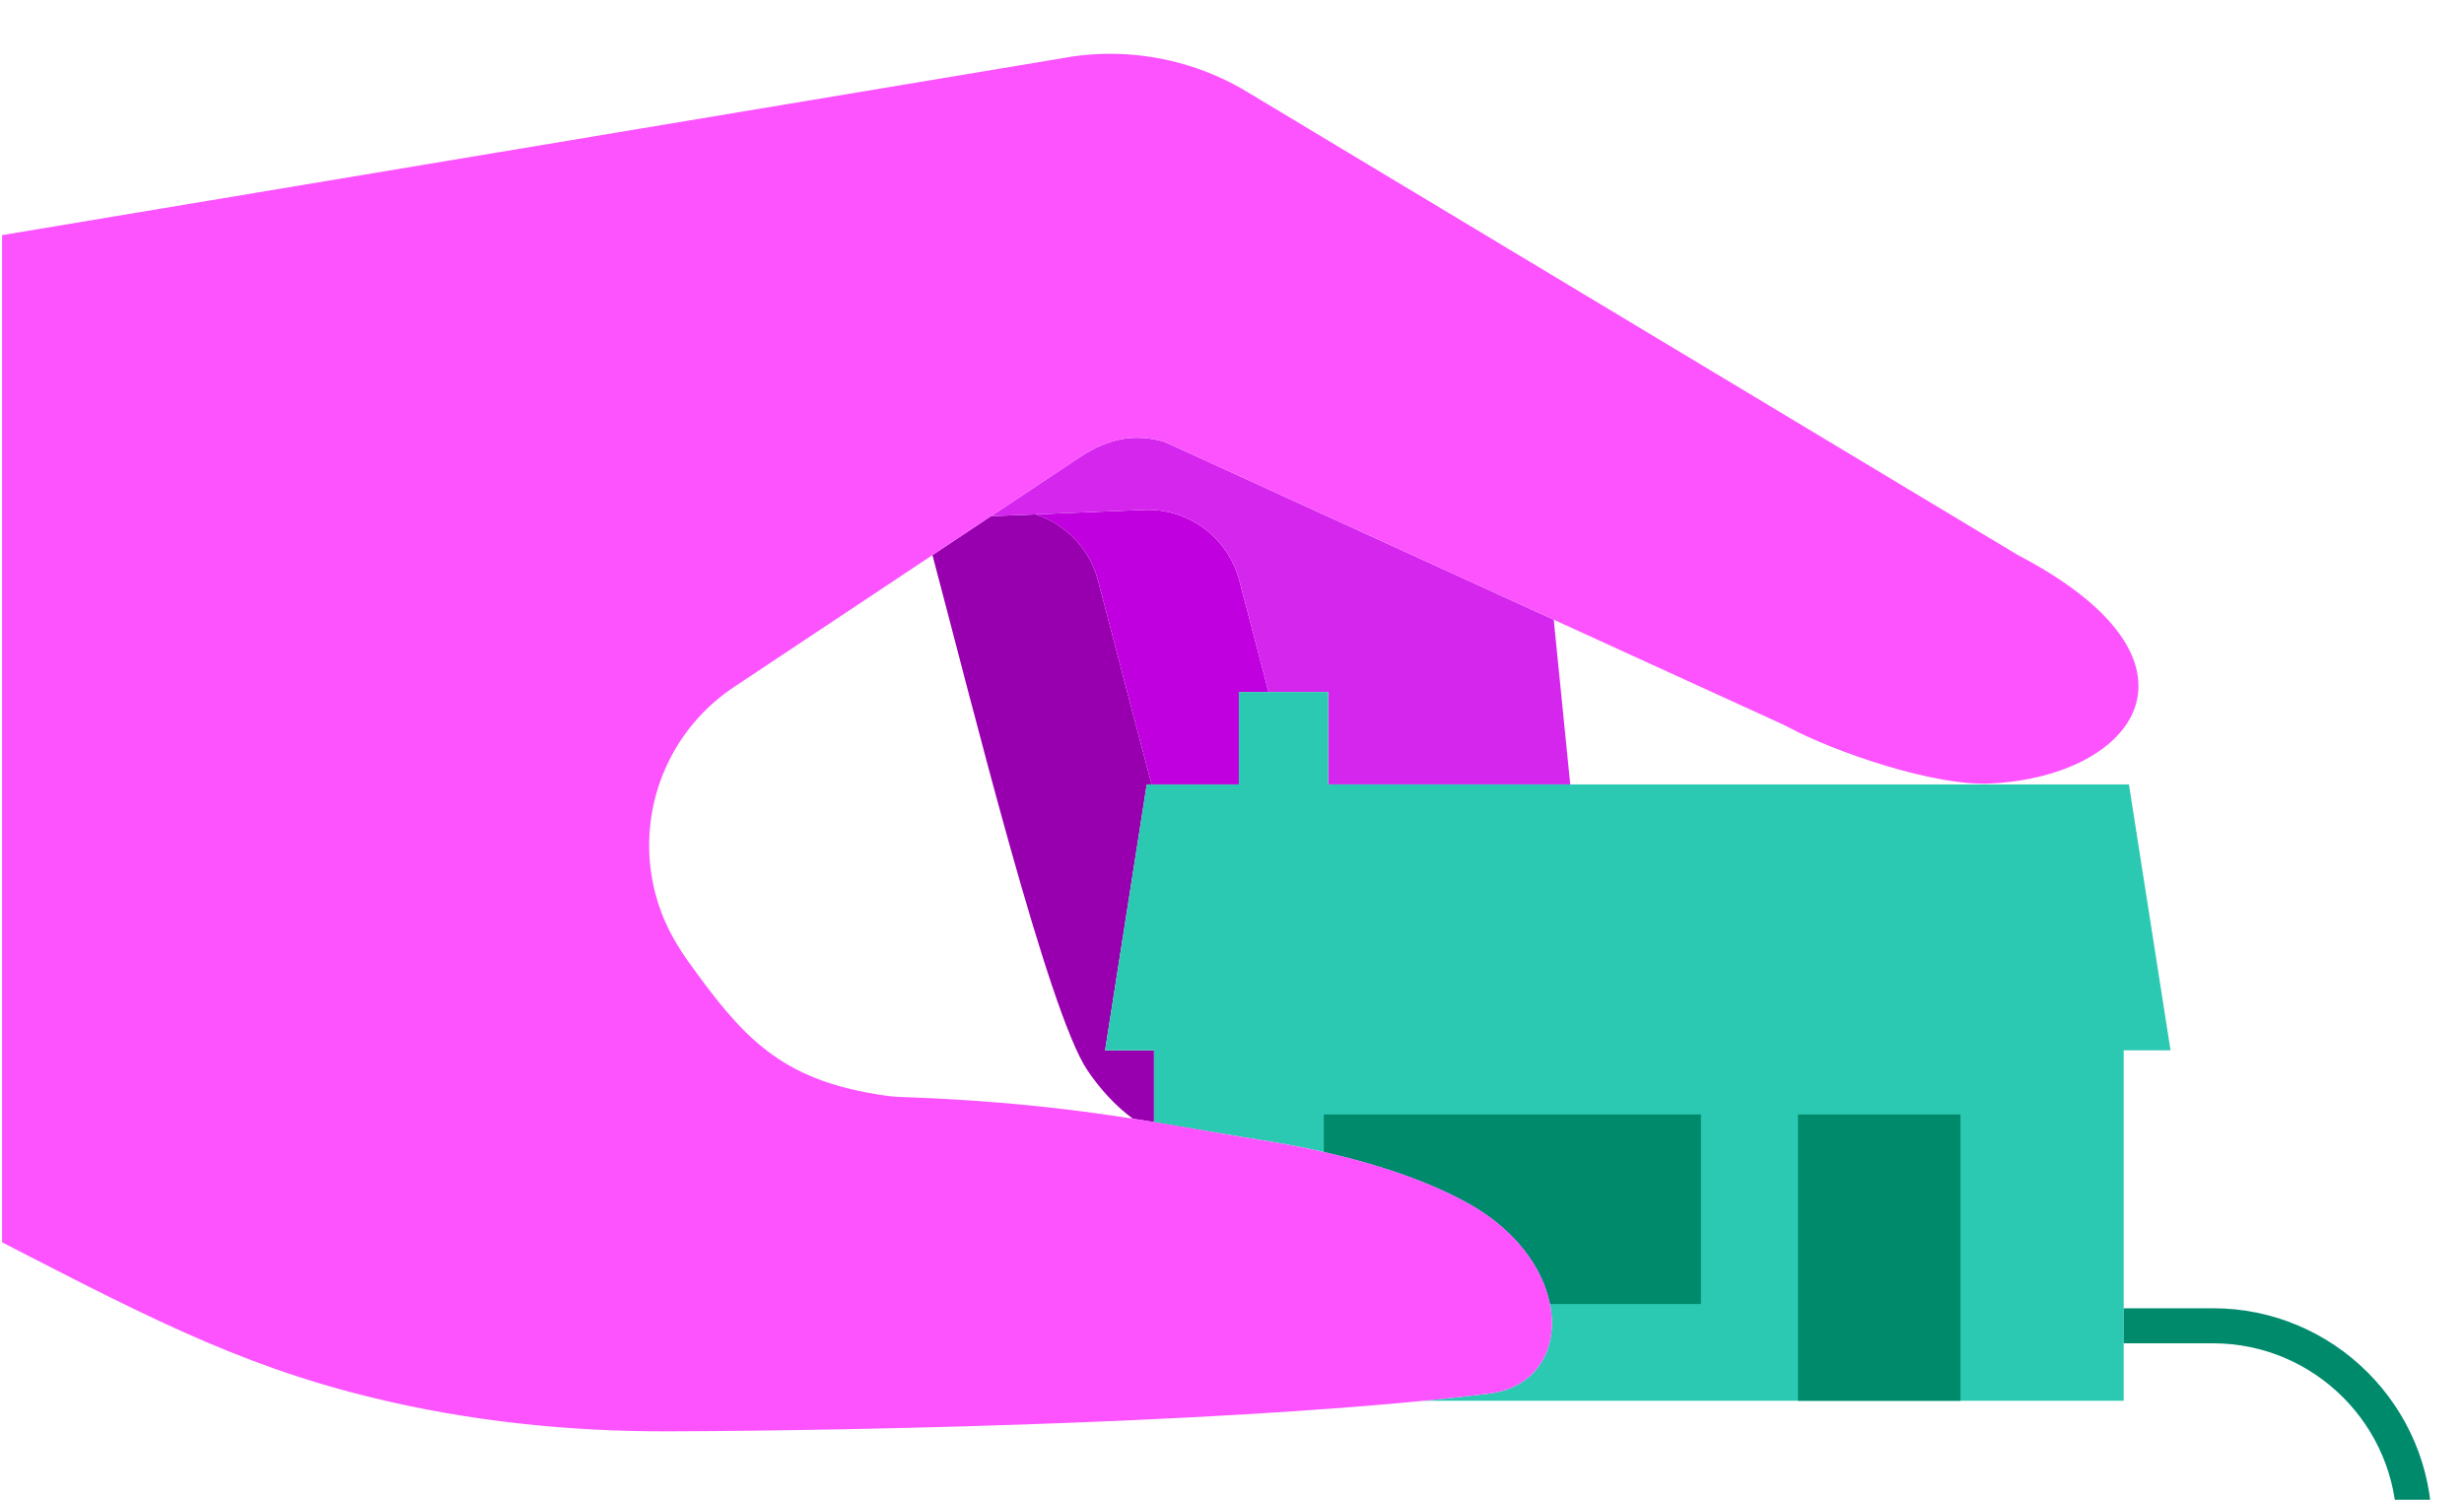 <svg width="598" height="364" viewBox="0 0 598 364" fill="none" xmlns="http://www.w3.org/2000/svg">
<g clip-path="url(#clip0_2427_2162)">
<path d="M240.492 125.291L251.309 124.842C258.569 127.185 264.396 133.078 266.455 140.793C269.862 153.577 274.507 171.76 279.499 190.391H278.309L268.207 254.93H280.073V272.339C278.383 272.062 276.678 271.786 274.936 271.514C270.956 268.577 267.175 264.624 263.888 259.74C254.305 245.491 235.668 169.885 226.329 134.84C226.316 134.801 226.309 134.768 226.296 134.728C231.114 131.527 235.912 128.34 240.492 125.291Z" fill="#9800AF"/>
<path d="M277.609 123.754C288.36 123.312 297.976 130.393 300.747 140.795C301.52 143.705 302.364 146.899 303.255 150.311C304.67 155.713 306.22 161.67 307.862 167.95H300.668V190.392H279.499C274.507 171.761 269.862 153.579 266.455 140.795C264.396 133.079 258.569 127.186 251.309 124.843L277.609 123.754Z" fill="#C000DE"/>
<path d="M242.782 123.773C250.2 118.843 256.945 114.368 262.119 110.93C268.647 106.6 275.121 105.03 282.638 107.247C287.548 109.491 293.329 112.137 299.724 115.055C311.934 120.638 326.368 127.231 341.151 133.989C353.235 139.513 365.55 145.143 377.087 150.409L381.091 190.391H322.346V167.949H307.862C306.22 161.669 304.67 155.712 303.255 150.31C302.364 146.898 301.52 143.704 300.747 140.794C297.976 130.392 288.36 123.311 277.609 123.753L251.309 124.842L240.492 125.291C241.264 124.783 242.03 124.274 242.782 123.773Z" fill="#D526ED"/>
<path d="M345.536 339.975C351.116 339.43 356.425 338.849 361.399 338.231C382.445 335.618 382.65 306.486 355.987 291.875C349.632 288.39 342.583 285.631 335.693 283.46C328.942 281.328 322.342 279.757 316.679 278.609C312.535 277.764 308.892 277.151 306.067 276.702C304.239 276.412 302.417 276.121 300.609 275.818C293.857 274.698 287.162 273.502 280.073 272.34V254.931H268.207L278.309 190.392H300.668V167.949H322.346V190.392H516.682L526.785 254.931H515.404V339.975H345.536Z" fill="#2CC9B2"/>
<path d="M300.609 275.819C292.247 274.433 283.984 272.928 274.936 271.516L300.609 275.819Z" fill="#A500B5"/>
<path d="M436.362 339.975H475.807V270.48H436.362V339.975ZM695.069 468.46C695.069 443.851 675.048 423.831 650.43 423.831L634.84 423.796C605.54 423.796 581.704 399.96 581.704 370.66C581.704 346.052 561.683 326.031 537.075 326.031H515.405V317.524H537.075C566.374 317.524 590.21 341.361 590.21 370.66C590.21 395.269 610.231 415.289 634.849 415.289L650.44 415.324C679.739 415.324 703.576 439.161 703.576 468.46L695.069 468.46ZM355.987 291.875C349.632 288.391 342.583 285.632 335.693 283.461C330.699 281.884 325.791 280.616 321.282 279.597V270.481H412.812V316.495H376.169C374.445 307.83 367.9 298.404 355.987 291.875Z" fill="#008A6C"/>
<path d="M-80.954 259.781C-80.954 259.781 -42.002 279.606 -7.703 297.287C33.564 318.558 56.848 331.078 90.467 339.248C113.982 344.97 138.157 347.478 162.358 347.399C215.215 347.22 307.756 344.897 361.399 338.232C382.445 335.618 382.65 306.487 355.987 291.875C349.632 288.391 342.583 285.632 335.693 283.461C328.942 281.329 322.342 279.758 316.679 278.61C312.535 277.765 308.892 277.151 306.067 276.702C304.239 276.412 302.417 276.122 300.609 275.818C292.247 274.432 283.984 272.927 274.936 271.515C259.677 269.139 242.188 267.034 218.238 266.235C216.363 266.169 213.677 265.786 210.536 265.199C188.559 261.088 179.709 250.997 167.163 233.547C165.889 231.771 164.694 229.917 163.612 228.01C159.507 220.816 157.547 212.956 157.547 205.194C157.547 190.233 164.826 175.615 178.098 166.771C178.098 166.771 202.372 150.628 226.296 134.729C231.114 131.528 235.912 128.341 240.492 125.292C241.264 124.783 242.03 124.275 242.782 123.774C250.2 118.844 256.945 114.369 262.119 110.931C268.647 106.601 275.121 105.031 282.638 107.248C287.548 109.492 293.329 112.138 299.725 115.055C311.934 120.639 365.55 145.144 377.087 150.41C404.884 163.115 428.142 173.747 432.616 175.793C433.145 176.037 433.626 176.274 434.141 176.552C445.446 182.61 469.575 190.834 482.992 190.174C518.716 188.411 538.958 160.409 489.737 134.723L302.602 22.257C292.366 16.099 280.612 12.918 268.666 13.063C265.894 13.096 263.129 13.307 260.39 13.697L-80.954 70.659V259.781Z" fill="#FC53FF"/>
</g>
<defs>
<clipPath id="clip0_2427_2162">
<rect width="597" height="364" fill="white" transform="matrix(-1 0 0 1 597.5 0)"/>
</clipPath>
</defs>
</svg>
